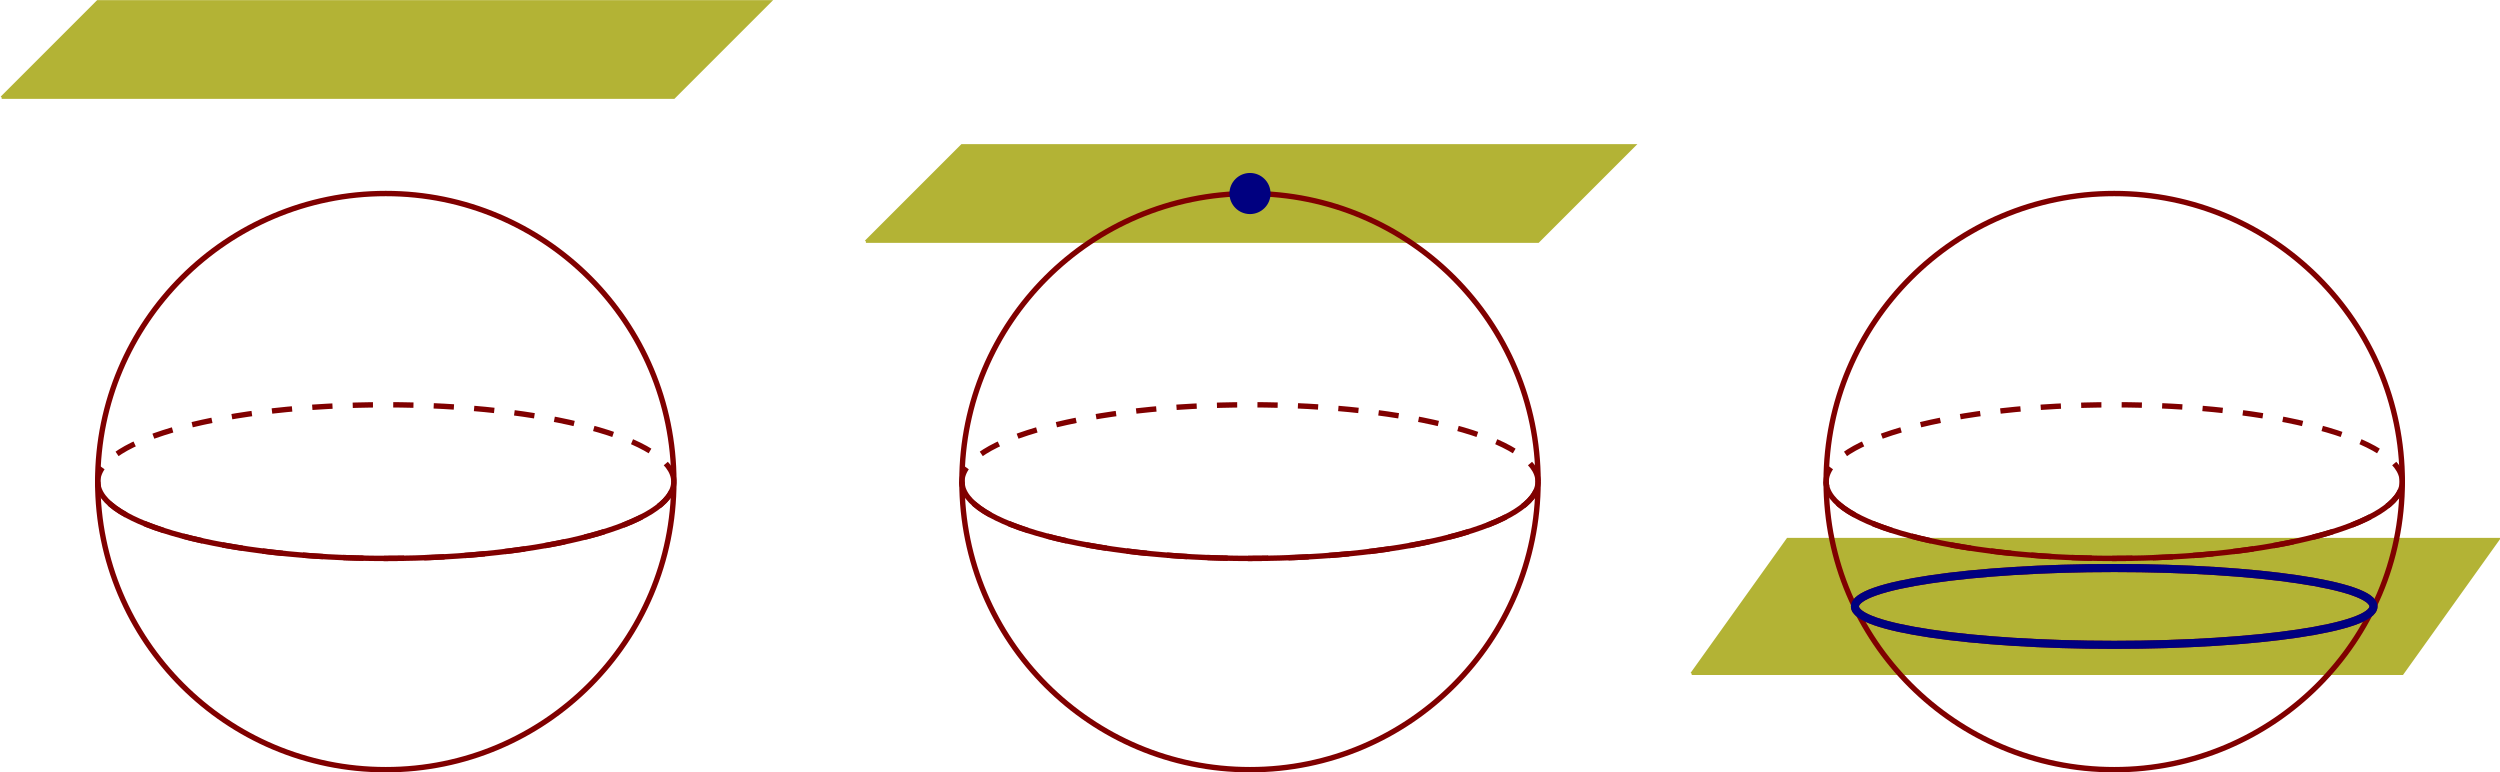 <?xml version='1.0' encoding='UTF-8'?>
<!-- This file was generated by dvisvgm 3.2.2 -->
<svg version='1.1' xmlns='http://www.w3.org/2000/svg' xmlns:xlink='http://www.w3.org/1999/xlink' width='516.463pt' height='159.577pt' viewBox='0 317.31 516.463 159.577'>
<g id='page10' transform='matrix(1.4 0 0 1.4 0 0)'>
<g stroke-miterlimit='10' transform='translate(184.451,297.715)scale(0.996,-0.996)'>
<g fill='#000' stroke='#000'>
<g stroke-width='0.4'>
<g fill='#800000' stroke='#800000'>
<g stroke-width='0.8'>
<path d='M-85.358 0C-85.358 23.571-104.466 42.679-128.037 42.679S-170.716 23.571-170.716 0S-151.609-42.679-128.037-42.679S-85.358-23.571-85.358 0ZM-128.037 0' fill='none'/>
</g>
</g>
<g fill='#b3b335' stroke='#b3b335'>
<path d='M-184.943 56.905H-85.358L-71.132 71.132H-170.716L-184.943 56.905'/>
</g>
<g fill='#b3b335' stroke='#b3b335'>
<path d='M-56.905 35.566H42.679L56.905 49.792H-42.679L-56.905 35.566'/>
</g>
<g fill='#b3b335' stroke='#b3b335'>
<path d='M65.441-28.453H170.716L184.943-8.536H79.668L65.441-28.453'/>
</g>
<g fill='#800000' stroke='#800000'>
<g stroke-width='0.8'>
<path d='M42.679 0C42.679 23.571 23.571 42.679 0 42.679S-42.679 23.571-42.679 0S-23.571-42.679 0-42.679S42.679-23.571 42.679 0ZM0 0' fill='none'/>
</g>
</g>
<g fill='#800000' stroke='#800000'>
<g stroke-width='0.8'>
<path d='M170.716 0C170.716 23.571 151.609 42.679 128.037 42.679S85.358 23.571 85.358 0S104.466-42.679 128.037-42.679S170.716-23.571 170.716 0ZM128.037 0' fill='none'/>
</g>
</g>
<g fill='#800000' stroke='#800000'>
<g stroke-width='1.2'>
<path d='M166.449-18.494C166.449-15.351 149.252-12.804 128.037-12.804S89.626-15.351 89.626-18.494C89.626-21.637 106.823-24.185 128.037-24.185S166.449-21.637 166.449-18.494ZM128.037-18.494' fill='none'/>
</g>
</g>
<g stroke-dasharray='3.0,3.0' stroke-dashoffset='0.0'>
<g fill='#800000' stroke='#800000'>
<g stroke-width='0.8'>
<path d='M-85.358 0C-85.358 6.286-104.466 11.381-128.037 11.381S-170.716 6.286-170.716 0S-151.609-11.381-128.037-11.381S-85.358-6.286-85.358 0ZM-128.037 0' fill='none'/>
</g>
</g>
</g>
<g stroke-width='0.8'>
<g fill='#800000' stroke='#800000'>
<path d='M-170.716 0C-170.716-6.286-151.609-11.381-128.037-11.381S-85.358-6.286-85.358 0' fill='none'/>
</g>
</g>
<g stroke-dasharray='3.0,3.0' stroke-dashoffset='0.0'>
<g fill='#800000' stroke='#800000'>
<g stroke-width='0.8'>
<path d='M42.679 0C42.679 6.286 23.571 11.381 0 11.381S-42.679 6.286-42.679 0S-23.571-11.381 0-11.381S42.679-6.286 42.679 0ZM0 0' fill='none'/>
</g>
</g>
</g>
<g stroke-width='0.8'>
<g fill='#800000' stroke='#800000'>
<path d='M-42.679 0C-42.679-6.286-23.571-11.381 0-11.381S42.679-6.286 42.679 0' fill='none'/>
</g>
</g>
<g stroke-dasharray='3.0,3.0' stroke-dashoffset='0.0'>
<g fill='#800000' stroke='#800000'>
<g stroke-width='0.8'>
<path d='M170.716 0C170.716 6.286 151.609 11.381 128.037 11.381S85.358 6.286 85.358 0S104.466-11.381 128.037-11.381S170.716-6.286 170.716 0ZM128.037 0' fill='none'/>
</g>
</g>
</g>
<g stroke-width='0.8'>
<g fill='#800000' stroke='#800000'>
<path d='M85.358 0C85.358-6.286 104.466-11.381 128.037-11.381S170.716-6.286 170.716 0' fill='none'/>
</g>
</g>
<g fill='#000080' stroke='#000080'>
<g stroke-width='1.2'>
<path d='M166.449-18.494C166.449-15.351 149.252-12.804 128.037-12.804S89.626-15.351 89.626-18.494C89.626-21.637 106.823-24.185 128.037-24.185S166.449-21.637 166.449-18.494ZM128.037-18.494' fill='none'/>
</g>
</g>
<g fill='#000080' stroke='#000080'>
<path d='M2.845 42.679C2.845 44.251 1.571 45.525 0 45.525S-2.845 44.251-2.845 42.679C-2.845 41.108-1.571 39.834 0 39.834S2.845 41.108 2.845 42.679ZM0 42.679'/>
</g>
</g>
</g>
</g>
</g>
</svg>